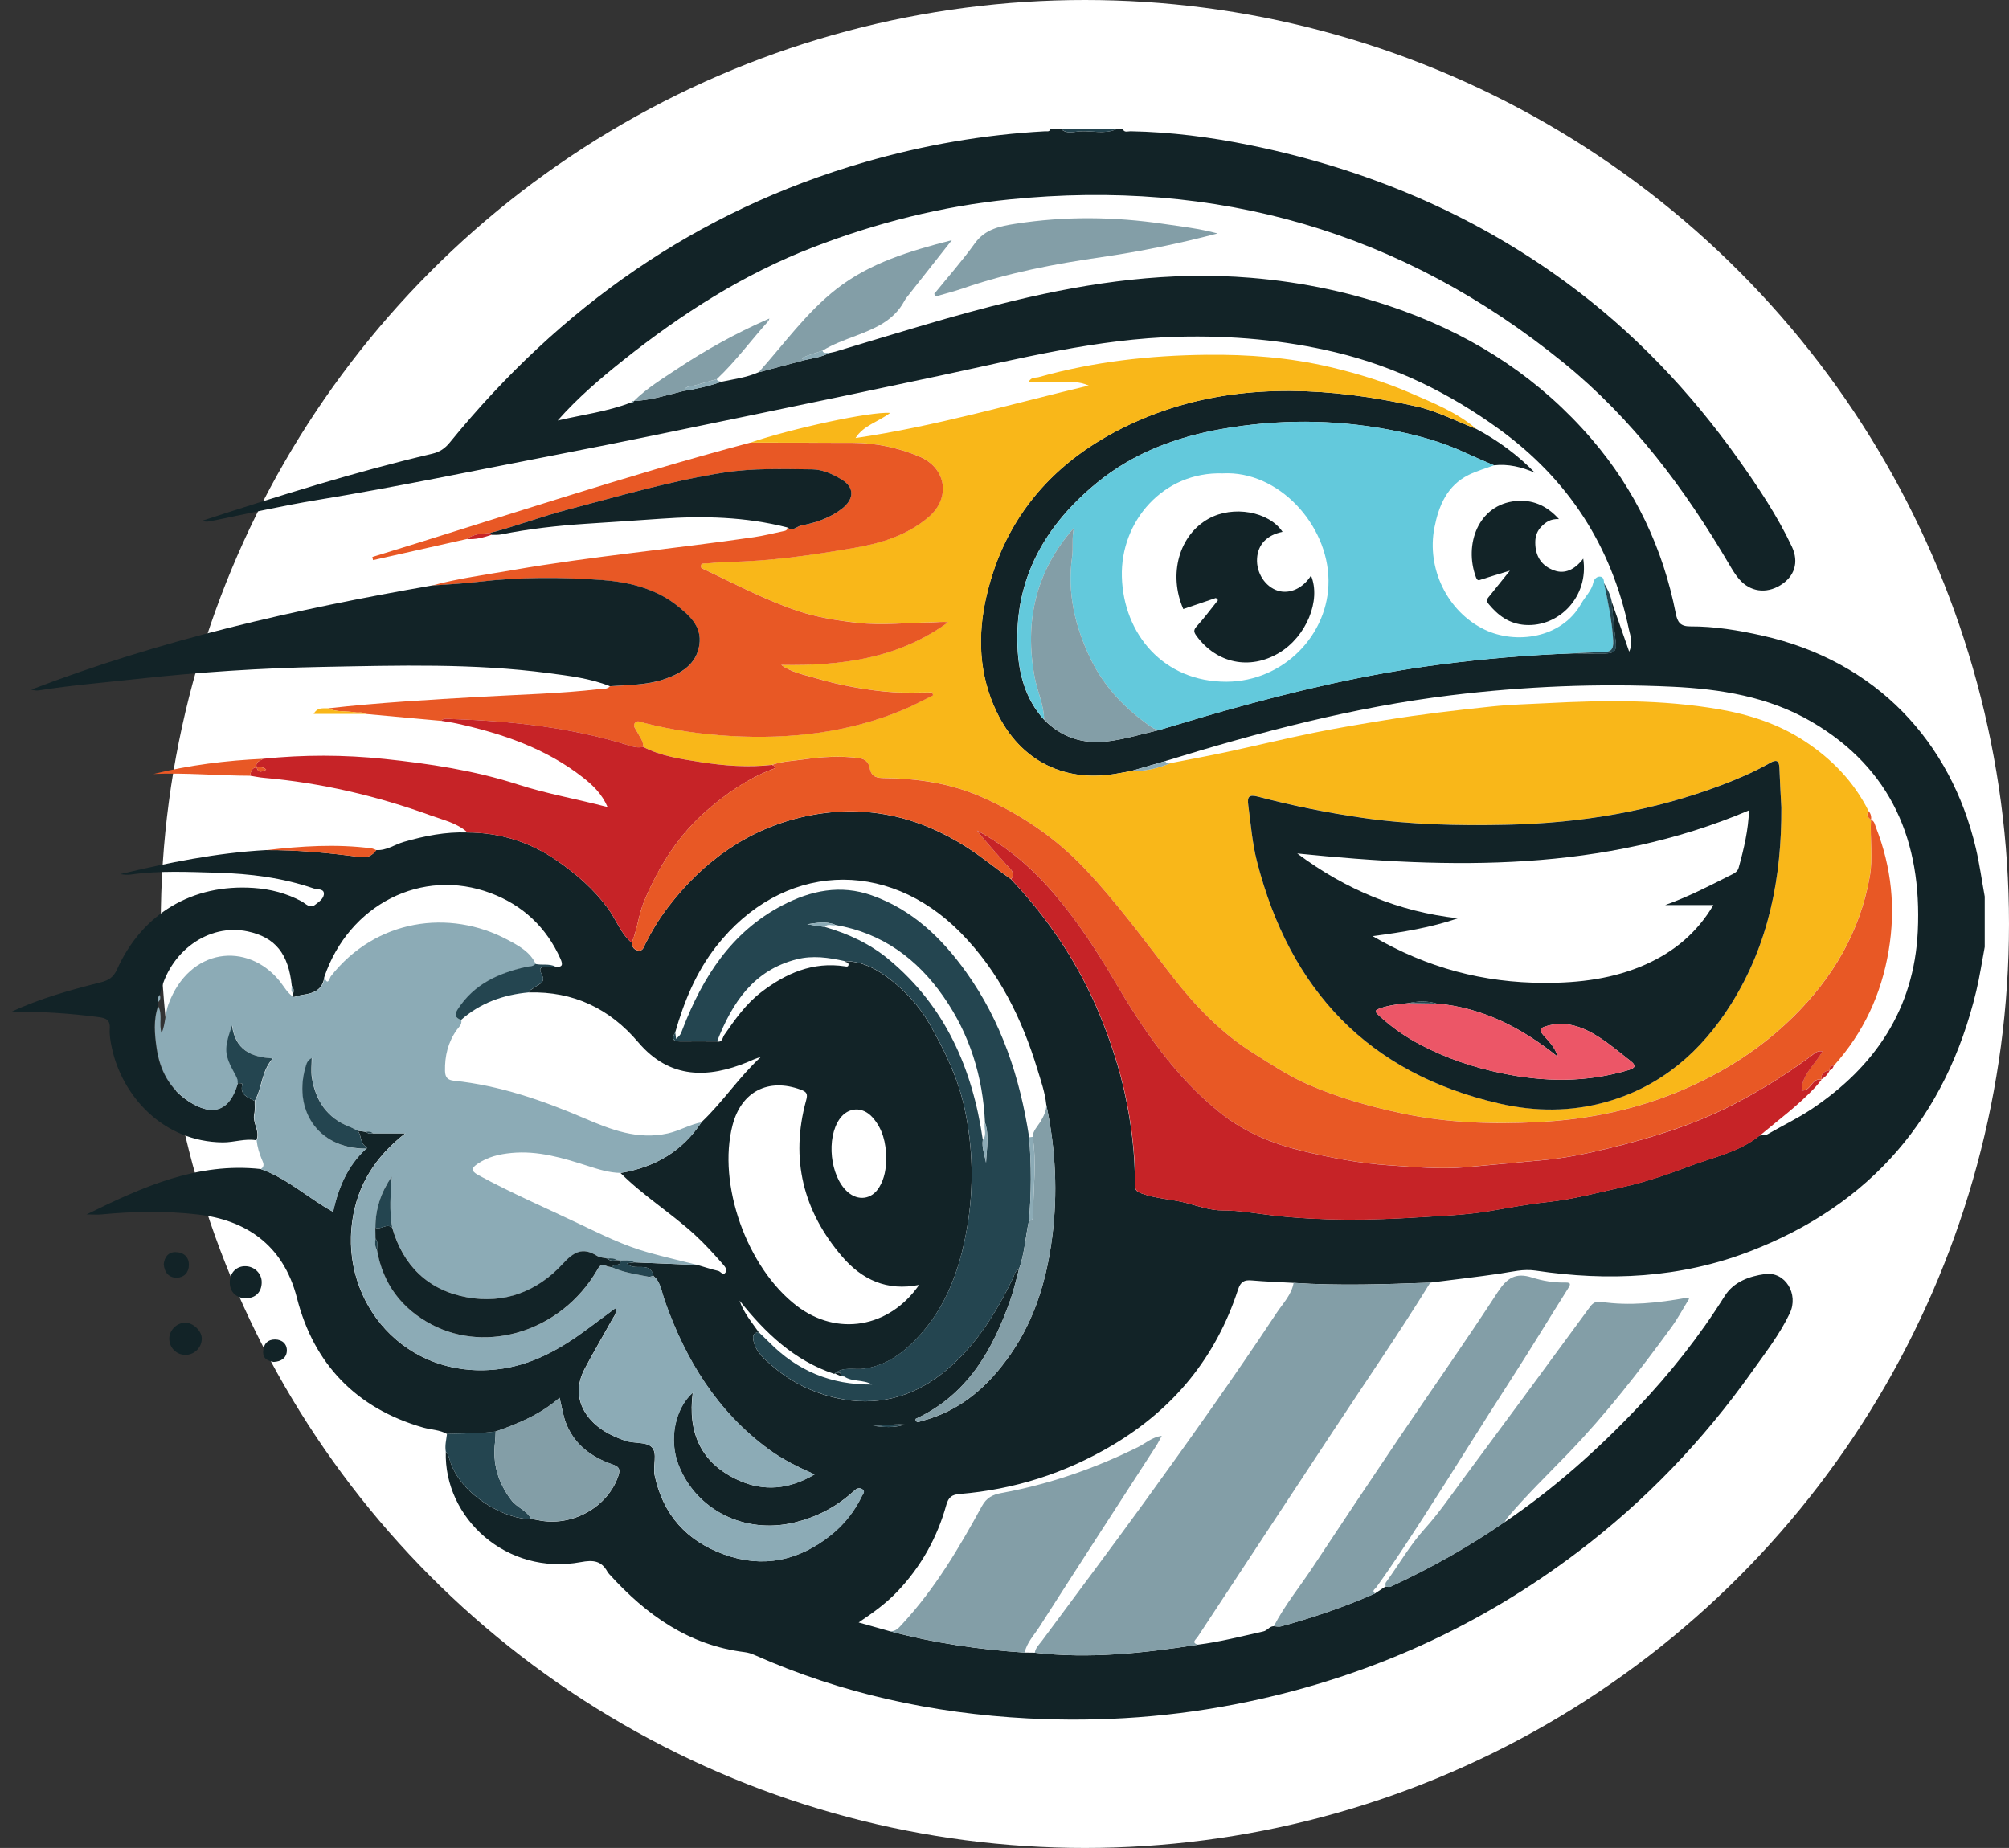 <svg viewBox="0 0 509.1 468.36" xmlns="http://www.w3.org/2000/svg" id="b">
  <rect x="0" y="0" width="509.1" height="468.36" fill="#333333" stroke="none"/>
  <defs>
    <style>
      .d {
        fill: #c62327;
      }

      .d, .e, .f, .g, .h, .i, .j, .k, .l, .m {
        stroke-width: 0px;
      }

      .e {
        fill: #8cabb6;
      }

      .f {
        fill: #122327;
      }

      .g {
        fill: #fff;
      }

      .h {
        fill: #ec5667;
      }

      .i {
        fill: #e85825;
      }

      .j {
        fill: #63c9dc;
      }

      .k {
        fill: #244550;
      }

      .l {
        fill: #f9b719;
      }

      .m {
        fill: #839ea7;
      }
    </style>
  </defs>
  <g id="c">
    <circle r="234.18" cy="234.18" cx="274.92" class="g"></circle>
    <g>
      <path d="m381.32,385.77c12.3-8.34,23.34-18.14,33.55-28.9,8.29-8.74,15.74-18.12,22.15-28.34,2.32-3.7,6.31-5.07,10.22-5.62,5.11-.71,8.65,5.02,6.3,9.96-2.55,5.35-6.21,10.03-9.62,14.84-12.34,17.4-26.97,32.65-43.95,45.53-25.01,18.97-52.93,31.59-83.71,38.05-18.48,3.88-37.13,5.22-55.89,4.23-23.91-1.26-47.07-6.27-69.06-16.02-.85-.38-1.7-.66-2.62-.77-14.18-1.75-24.93-9.46-34.23-19.7-.19-.21-.38-.41-.51-.65-1.54-2.82-3.6-3.06-6.76-2.47-18.85,3.51-34.73-11.23-34.22-28.01.64.71.84,1.61,1.11,2.48,2.74,8.61,14.07,14.84,20.55,14.62.54.08,1.09.14,1.62.26,8.58,1.87,17.73-3.18,20.44-11.18.58-1.73.21-2.34-1.53-2.94-5.24-1.81-9.51-4.94-11.66-10.26-.8-1.99-1.1-4.18-1.7-6.61-4.83,4.23-10.42,6.55-16.17,8.55-4.1.55-8.23.49-12.35.62-1.87-1.07-4.04-1.06-6.05-1.63-16.95-4.85-27.73-16.14-31.98-32.84-3.52-13.83-13.46-19.83-25.11-21.16-8.12-.92-16.23-.81-24.35-.02-1.07.1-2.15.01-3.85.01,14.29-7.05,28.16-13.25,44.11-11.51,6.76,2.36,11.96,7.33,18.33,10.84,1.33-6.07,3.66-11.7,8.41-16.01.08-.04.18-.06.23-.12.05-.06.06-.23.05-.24-1.93-.75-1.34-2.96-2.43-4.19.73.1,1.46.21,2.18.31.48.54,1.09.47,1.71.36h8.17c-7.47,5.83-12.13,12.95-13.45,22.28-2.92,20.59,13.28,40.06,36.59,37.54,8.99-.97,16.43-5.31,23.46-10.58,2.16-1.62,4.33-3.22,6.63-4.93.39,1.4-.39,2.08-.8,2.84-2.32,4.22-4.78,8.35-7.02,12.61-2.62,4.99-1.62,9.98,2.53,13.84,2.22,2.06,4.89,3.27,7.69,4.28,2.27.82,5.36.24,6.78,1.62,1.6,1.56.25,4.72.77,7.17,2.12,10.01,8.14,16.66,17.62,20.07,9.87,3.55,18.93,1.57,27.04-4.91,3.36-2.68,5.99-6.02,7.86-9.91.24-.51.91-1.16.12-1.71-.56-.39-1.24-.32-1.8.15-.36.3-.7.6-1.05.91-4.19,3.67-9.01,6.09-14.42,7.38-12.55,2.99-24.81-3.11-29.32-14.6-2.55-6.51-.82-14.42,3.61-18.32-1.33,10.17,2.11,17.92,11.61,22.2,6.41,2.89,12.8,2.33,19.26-1.49-4.35-1.92-8.16-3.82-11.6-6.34-13.09-9.6-21.14-22.74-26.42-37.82-.66-1.9-.92-3.97-2.24-5.6-.18-.17-.36-.35-.54-.52-.85-3.99-4.97-1.01-6.74-3.2.66-.09,1.28-.17,1.91-.26,5.33.22,10.66.45,15.98.67,1.75.51,3.48,1.09,5.26,1.5.62.14,1.21,1.35,1.86.35.43-.66-.1-1.37-.62-1.96-2.32-2.65-4.67-5.26-7.27-7.63-6.01-5.48-12.97-9.81-18.75-15.58,8.66-1.42,15.66-5.46,20.54-12.9,5.41-5.1,9.48-11.4,14.99-16.47-1.23.28-2.26.83-3.34,1.27-9.81,4.04-19.65,4.45-27.69-5.03-7.25-8.55-16.44-12.95-27.75-12.62.11-.62.72-.69,1.08-1.02,1.02-.93,3.36-1.35,2.3-3.35-1.1-2.1-.11-2.13,1.45-2.11.64,0,1.27-.05,1.91-.08,1.78.25,1.99-.44,1.31-1.95-3.58-8.02-9.57-13.62-17.67-16.66-17.46-6.56-35.95,2.88-42.2,21.28-.41,3.2-2.68,4.11-5.44,4.48-.8.11-1.57.38-2.36.58-.02-.3-.05-.6-.07-.9.17-.68.18-1.32-.35-1.87-.82-8.22-4.18-12.39-11.2-13.88-9.94-2.11-19.95,5.13-22.25,16.1-.5.52-.66,1.12-.41,1.8-.03.34-.07.68-.1,1.02-1.22,3.5-.88,7.12-.38,10.62.8,5.58,3.26,10.31,8.18,13.52,6.13,4,10.42,2.44,12.42-4.6.44.03,1.29-.07,1.19.32-.69,2.76,1.47,3.26,3.14,4.18-.03,1.1.12,2.25-.12,3.3-.52,2.31,1.56,4.37.54,6.68-2.88-.52-5.65.56-8.53.53-15.18-.15-25.47-11.84-28.07-23.87-.35-1.61-.66-3.31-.55-4.93.16-2.31-.99-2.71-2.91-2.96-7.29-.95-14.61-1.44-21.99-1.34,7.26-3.4,14.92-5.51,22.61-7.46,2.03-.51,3.22-1.25,4.15-3.31,6.36-14.12,19.11-21.68,34.63-20.61,4.22.29,8.32,1.34,12.12,3.39,1.01.54,2.1,1.93,3.41.89.97-.76,2.37-1.64,2.24-2.98-.11-1.14-1.69-.87-2.59-1.18-7.92-2.72-16.16-3.75-24.46-3.98-7.29-.2-14.61-.57-21.89.46-.87.12-1.78.02-2.68-.1,12.19-2.91,24.44-5.41,36.97-6.1,8.02-.06,15.99.71,23.94,1.77,1.71.23,3.01-.39,3.99-1.78,2.59.18,4.65-1.39,6.99-2.07,5.27-1.52,10.6-2.58,16.12-2.38,8.29.02,15.9,2.44,22.65,7.11,4.93,3.41,9.46,7.31,13.08,12.31,2.02,2.8,3.13,6.24,5.89,8.51.06,1.19.73,1.94,1.85,2.01,1,.07,1.25-.99,1.58-1.66,1.66-3.3,3.54-6.44,5.79-9.37,8.97-11.7,20.37-19.89,34.86-23.01,14.63-3.15,28.31-.2,40.92,7.9,3.86,2.48,7.37,5.42,11.12,8.06.93,1.01,1.88,2.01,2.79,3.04,8.85,10,15.77,21.16,20.62,33.64,2.2,5.68,4.07,11.46,5.37,17.39,1.68,7.68,2.66,15.47,2.61,23.36,0,1.13.27,1.64,1.52,2.12,3.8,1.44,7.86,1.48,11.75,2.54,2.9.79,5.83,1.84,9.03,1.83,4.28-.01,8.55.81,12.81,1.29,12.37,1.4,24.78,1.22,37.11.44,5.83-.37,11.76-.58,17.62-1.57,4.87-.82,9.77-1.76,14.67-2.28,6.57-.69,12.9-2.41,19.28-3.84,5.75-1.28,11.38-3.24,16.9-5.32,5.97-2.25,12.42-3.49,17.56-7.67.71-.16,1.44.02,2.15-.39,3.68-2.13,7.55-3.97,11.08-6.33,16.08-10.75,25.98-25.37,26.92-45.09,1.07-22.69-6.63-41.22-26.9-53.08-10.86-6.35-23.09-8.32-35.41-8.89-18.69-.87-37.36-.09-55.95,2.17-24.75,3.01-48.72,9.37-72.48,16.69l-8.84,2.56c-.91.16-1.82.31-2.73.49-13.7,2.67-25.13-2.97-31.14-15.53-4.5-9.41-4.89-19.33-2.58-29.29,4.7-20.33,17.29-34.46,35.81-43.3,19.36-9.24,39.84-10.29,60.77-7.16,4.19.63,8.37,1.44,12.44,2.35,5.19,1.17,10.07,3.72,15.09,5.67,5.51,2.94,10.5,6.6,14.89,11.12-3.35-1.45-6.76-2.29-10.39-1.88-2.42-1.03-4.86-2.07-7.21-3.16-6.25-2.91-12.8-4.64-19.47-5.89-14.02-2.61-28.07-2.64-42.18-.17-11.71,2.05-22.46,6.07-31.7,13.62-13.17,10.77-20.95,24.28-20.17,41.75.3,6.72,2,13.11,6.71,18.31,4.44,4.5,9.8,6.24,16.05,5.5,4.5-.53,8.8-1.88,13.19-2.89,5.49-1.62,10.95-3.3,16.46-4.85,17.88-5.03,35.91-9.28,54.36-11.7,11.28-1.48,22.6-2.44,33.96-2.86,2.67.02,5.34.08,8,.04,2.68-.04,3.15-.73,2.81-3.38-.42-3.31-.69-6.65-1.03-9.97,1.43,4.09,2.86,8.19,4.5,12.88,1.07-2.37.25-4.09-.07-5.64-4.39-21.14-15.37-38.04-32.87-50.75-12.59-9.14-26.29-15.85-41.44-19.48-13.09-3.13-26.38-4.28-39.84-3.95-20.51.51-40.25,5.56-60.13,9.8-15.63,3.33-31.28,6.62-46.93,9.85-16.93,3.5-33.84,7.05-50.81,10.32-20.14,3.89-40.22,8.1-60.48,11.43-8.89,1.46-17.69,3.48-26.52,5.27-.8.16-1.56.36-2.51-.04,19.35-6.26,38.6-12.36,58.28-16.97,1.89-.44,3.23-1.34,4.47-2.87,27.91-34.25,62.44-58.71,105.18-71.05,14.91-4.31,30.09-6.95,45.59-7.81.51-.03,1.14.2,1.42-.51h2.78c1.45,1.28,3.19.6,4.73.51,3.05-.17,6.18.79,9.16-.51h1.67c.46.92,1.31.48,1.97.5,10.18.19,20.26,1.49,30.2,3.52,29.12,5.93,56.06,17.13,80.11,34.74,17.08,12.5,31.5,27.67,43.73,44.91,5.01,7.06,9.83,14.25,13.53,22.09,1.89,4.01.65,7.62-2.9,9.8-3.63,2.23-7.68,1.68-10.45-1.54-.96-1.11-1.72-2.39-2.47-3.66-11.31-19.25-24.52-36.96-41.97-51.15-41.03-33.37-88-46.74-140.46-41.43-17.12,1.73-33.65,5.92-49.7,12.1-17.65,6.79-33.35,16.86-48.06,28.56-5.91,4.7-11.66,9.62-16.74,15.37,6.25-1.45,12.6-2.25,18.59-4.56.32.04.61.04.66-.38,0,0,0,0,0,0,4.38-.18,8.52-1.53,12.72-2.57,3.27-.47,6.47-1.27,9.6-2.32,3.14-.66,6.34-1.07,9.31-2.38,3.87-1.03,7.75-2.06,11.62-3.09,2.13-.48,4.31-.77,6.28-1.8.54-.12,1.08-.2,1.6-.35,15.02-4.5,29.97-9.24,45.23-12.91,19.74-4.75,39.6-7.5,59.99-5.81,13.4,1.11,26.36,3.86,38.95,8.48,18.53,6.8,34.55,17.36,47.46,32.39,11.03,12.84,18.07,27.64,21.33,44.23.42,2.15,1.14,3.27,3.65,3.26,6.2-.03,12.3.99,18.34,2.35,28.92,6.49,47.69,26.95,54.04,53.82.96,4.05,1.51,8.19,2.26,12.29v12.78c-.71,3.74-1.26,7.52-2.15,11.21-7.7,31.94-26.66,54.15-57.46,65.98-17.58,6.75-35.75,7.6-54.18,4.84-3.14-.47-5.95.3-8.92.74-5.94.88-11.9,1.55-17.86,2.31-11.54.42-23.08.83-34.62.06-3.51-.2-7.03-.31-10.53-.62-1.93-.17-2.84.29-3.51,2.34-5.59,17.16-16.31,30.21-31.83,39.43-11.98,7.11-24.88,11.22-38.74,12.36-1.9.16-2.78.77-3.34,2.76-2.31,8.32-6.43,15.68-12.42,21.97-2.78,2.92-6.02,5.29-9.8,7.83,3.01.85,5.47,1.54,7.92,2.23,11.18,2.98,22.57,4.63,34.09,5.4.85,0,1.71.02,2.56.03,13.9,1.61,27.65.11,41.37-2.03,5.63-.7,11.1-2.13,16.62-3.36,1.06-.24,1.53-1.28,2.58-1.32.63.02,1.31.2,1.89.04,8.12-2.23,16.08-4.93,23.8-8.33.88-.58,1.76-1.16,2.64-1.74.44,0,.95.17,1.32,0,10.08-4.65,19.74-10.06,28.87-16.37Zm-116.18-105.8c-.32-3.06-1.34-5.94-2.22-8.85-3.94-12.99-9.83-24.91-19.45-34.7-18.86-19.2-45.41-17.7-61.96,3.43-5.1,6.51-8.16,13.97-10.41,21.82-.97,1.6-.57,2.31,1.35,2.28,3.09-.05,6.17,0,9.26,0,1.37.32,1.37-.99,1.82-1.64,2.74-3.95,5.5-7.88,9.37-10.84,6.26-4.8,13.09-7.79,21.22-6.55.37.06.8.15.89-.3.17-.81-.7-.67-1.05-1.01,4.57-.03,8.44,2.13,11.77,4.74,3.89,3.05,7.29,6.75,9.82,11.18,3.86,6.76,7.23,13.76,8.87,21.36,2.16,9.98,2.38,20.11.66,30.2-1.97,11.51-5.94,22.1-14.85,30.19-3.15,2.86-6.68,4.93-11.15,5.61-2.54.39-5.42-.68-7.68,1.32-10.15-3.37-17.48-10.41-23.99-18.58,1.02,3.06,3.05,5.43,4.82,7.96-.98.24-1.56.53-1.35,1.88.49,3.14,2.89,5.06,4.9,6.79,4.7,4.05,10.23,6.76,16.39,8.12,9.67,2.13,18.57-.13,26.12-5.9,8.31-6.35,13.89-15.17,18.42-24.57.39-.82.44-1.82,1.5-2.17-.69,2.49-1.24,5.03-2.09,7.47-4.5,12.9-10.93,24.29-24.05,30.39-.06.03-.02.28-.03.42.42.73.95.27,1.45.15,9.94-2.54,17.05-8.9,22.7-17.09,6.07-8.79,9.02-18.73,10.4-29.21,1.5-11.38.92-22.67-1.45-33.88Zm-32.22,45.68c-8.18,1.65-14.51-1.35-19.5-7.16-9.9-11.53-13.21-24.75-9.15-39.56.44-1.61.28-2.15-1.34-2.75-8.22-3.04-15.06.45-17.29,8.97-3.9,14.95,3.62,36.14,16.26,45.81,10.19,7.8,23.4,5.66,31.02-5.31Zm-8.34-32.18c-.05-3.8-.88-7.37-3.48-10.28-2.51-2.82-6.18-2.61-8.3.36-3.48,4.88-2.45,14.58,1.97,18.52,2.69,2.4,6.14,1.93,8.02-1.14,1.4-2.28,1.78-4.83,1.79-7.46Zm4.64,67.58c-2.67-.22-5.32.34-8.01.32,2.68.35,5.36.58,8.01-.32Z" class="f"></path>
      <path d="m282.9,32.76c-2.98,1.3-6.11.34-9.16.51-1.55.09-3.29.77-4.73-.51h13.89Z" class="k"></path>
      <path d="m374.1,108.69c-5.02-1.95-9.9-4.5-15.09-5.67-4.08-.92-8.26-1.73-12.44-2.35-20.93-3.13-41.41-2.08-60.77,7.16-18.51,8.84-31.1,22.96-35.81,43.3-2.3,9.96-1.92,19.88,2.58,29.29,6.01,12.57,17.44,18.21,31.14,15.53.91-.18,1.82-.32,2.73-.49,3.53.02,6.92-.68,10.17-2.05,4.68-.92,9.37-1.77,14.03-2.77,7.51-1.61,14.97-3.44,22.49-4.96,5.92-1.2,11.9-2.19,17.86-3.16,8.99-1.47,18.05-2.52,27.11-3.47,4.59-.48,9.23-.59,13.85-.83,14.6-.77,29.17-.96,43.69,1.55,7.78,1.35,15.07,3.74,21.65,8.05,6.9,4.52,12.52,10.31,16.24,17.77-.76.98-.15,1.6.58,2.18v-.04c-.25,4.8.54,9.65-.3,14.4-2.48,14.02-9.39,25.71-19.45,35.61-8.02,7.89-17.29,13.84-27.64,18.32-11.83,5.13-24.19,7.66-36.94,8.31-11.55.59-23.1.22-34.48-2.2-8.25-1.75-16.37-4.03-24.11-7.45-4.82-2.13-9.17-5.05-13.63-7.84-8.16-5.12-14.77-12.02-20.49-19.41-7.2-9.3-14.12-18.81-22.21-27.35-7.49-7.9-16.37-13.9-26.4-18.26-7.78-3.38-15.91-4.57-24.27-4.67-1.94-.02-3.42-.23-3.82-2.58-.22-1.28-1.09-2.27-2.63-2.48-4.71-.63-9.45-.35-14.06.32-2.66.39-5.47.45-8.07,1.39-6.08.68-12.15.23-18.12-.71-4.93-.78-9.97-1.47-14.52-3.84.1-1.51-.91-2.56-1.52-3.79-.35-.71-1.17-1.49-.6-2.27.59-.81,1.5-.25,2.3-.04,7.26,1.86,14.68,2.93,22.12,3.34,14.88.82,29.5-.8,43.42-6.57,2.65-1.1,5.17-2.49,7.75-3.74-.07-.25-.14-.5-.21-.74-3.3,0-6.61.16-9.89-.05-3.3-.21-6.61-.67-9.87-1.26-3.26-.59-6.51-1.33-9.67-2.28-3.01-.91-6.21-1.45-8.86-3.39,15.21.29,29.72-1.61,42.34-10.83-1.43-.16-2.79.05-4.15.06-6.27.08-12.5.83-18.81.12-5.16-.58-10.25-1.37-15.14-3.01-8.2-2.74-15.84-6.8-23.63-10.49-.49-.23-1.14-.38-.93-1.1.16-.54.76-.44,1.19-.46,1.84-.08,3.7-.38,5.5-.4,10.84-.12,21.5-1.71,32.14-3.54,6.83-1.18,13.34-3.15,18.81-7.78,5.71-4.84,4.61-12.51-2.39-15.41-5.32-2.2-10.88-3.41-16.65-3.44-8.7-.04-17.4-.03-26.1-.04,10.64-3.59,30.29-7.88,35.48-7.54-3.15,2.35-6.76,3.16-8.8,6.38,20.02-2.93,39.43-8.61,59.09-13.3-2.5-1.13-5.02-.93-7.51-.97-2.48-.04-4.96,0-7.69,0,.69-1.27,1.73-.94,2.53-1.17,13.91-3.92,28.13-5.51,42.55-5.66,10.57-.11,21,.68,31.33,3.12,7.02,1.66,13.91,3.77,20.46,6.63,5.71,2.49,11.65,4.84,16.51,9.01Zm77.31,95.92c-.17-3.33-.38-6.65-.49-9.98-.06-1.94-.8-2.17-2.38-1.28-3.86,2.19-7.93,3.97-12.07,5.54-17.55,6.67-35.79,9.72-54.51,10.12-12.32.27-24.62,0-36.84-1.77-8.88-1.29-17.66-3.08-26.34-5.35-2.36-.62-2.73.09-2.45,2.2.63,4.76,1,9.58,2.2,14.24,8.36,32.58,28.22,53.74,61.46,61.35,9.04,2.07,18.16,2.11,27.19-.46,13.89-3.95,23.97-12.79,31.49-24.75,9.57-15.23,12.84-32.13,12.74-49.88Z" class="l"></path>
      <path d="m177.79,284.38c-4.87,7.44-11.88,11.48-20.54,12.9-2.91-.05-5.66-.93-8.37-1.8-6.27-2.01-12.54-3.9-19.26-3.26-3.08.29-6.03.98-8.61,2.76-1.45.99-1.83,1.73.19,2.84,8.29,4.52,16.95,8.25,25.46,12.31,5.72,2.73,11.42,5.57,17.56,7.29,4.16,1.17,8.37,2.13,12.56,3.19-5.33-.22-10.66-.45-15.98-.67-1.11-.6-2.31-.54-3.51-.44l-.94-.1c-.72-.55-1.55-.48-2.38-.4-.89-.22-1.92-.23-2.66-.7-3.65-2.29-5.91-.95-8.68,2.04-6.46,7.01-14.79,10.21-24.28,8.47-9.84-1.8-16.15-7.98-18.94-17.65-.8-4.3-.4-8.63-.13-12.98-2.71,3.97-4.18,8.25-4.14,12.99.01.91.02,1.83.04,2.74-.14,1-.24,1.99.38,2.89,1.51,8.59,6.24,14.91,13.87,18.92,14.05,7.38,32.74,1.72,41.82-13.65.49-.84.81-1.68,2.01-1.39.25.1.5.2.75.3.35.07.7.14,1.06.22,3.04,1.34,6.3,1.84,9.53,2.44.48.41,1.05.3,1.6.29,1.33,1.63,1.58,3.7,2.24,5.6,5.27,15.07,13.32,28.22,26.42,37.82,3.44,2.52,7.25,4.42,11.6,6.34-6.47,3.82-12.85,4.38-19.26,1.49-9.49-4.28-12.93-12.03-11.61-22.2-4.43,3.9-6.16,11.81-3.61,18.32,4.51,11.49,16.77,17.59,29.32,14.6,5.42-1.29,10.23-3.72,14.42-7.38.35-.3.7-.61,1.05-.91.56-.47,1.24-.54,1.8-.15.79.54.12,1.2-.12,1.71-1.86,3.9-4.5,7.23-7.86,9.91-8.11,6.48-17.18,8.46-27.04,4.91-9.48-3.41-15.51-10.06-17.62-20.07-.52-2.44.83-5.61-.77-7.17-1.42-1.39-4.52-.81-6.78-1.62-2.81-1.01-5.48-2.23-7.69-4.28-4.15-3.86-5.15-8.85-2.53-13.84,2.23-4.26,4.7-8.39,7.02-12.61.41-.75,1.19-1.44.8-2.84-2.3,1.71-4.47,3.31-6.63,4.93-7.03,5.27-14.47,9.61-23.46,10.58-23.32,2.52-39.51-16.95-36.59-37.54,1.32-9.32,5.98-16.45,13.45-22.28-2.93,0-5.55,0-8.17,0-.51-.43-1.09-.5-1.71-.36-.73-.1-1.46-.21-2.18-.31-.65-.32-1.29-.68-1.96-.94-5.74-2.2-8.69-6.6-9.63-12.46-.26-1.63-.04-3.34-.04-5.01-.85.49-1.16,1.02-1.35,1.6-3.65,11.2,2.71,21.43,15.13,21.37-4.75,4.31-7.08,9.93-8.41,16.01-6.38-3.51-11.58-8.48-18.33-10.84,1.17-.8.54-1.72.18-2.62-.61-1.5-1.07-3.03-1.24-4.65,1.02-2.31-1.06-4.37-.54-6.68.24-1.06.09-2.2.12-3.3,1.88-3.31,1.62-7.4,4.56-10.77-5.62-.34-9.46-2.22-10.31-8.35-2.09,6.05-1.98,7.32.71,12.29.4.73.83,1.44.72,2.33-2,7.04-6.3,8.6-12.42,4.6-4.92-3.21-7.37-7.95-8.18-13.52-.5-3.51-.85-7.12.38-10.62,1.2,2.1.1,4.48.87,6.85,1.04-2.46.86-5,1.73-7.34,5.32-14.38,20.01-15.92,28.18-5.88,1.13,1.39,1.97,3.1,3.59,4.08.79-.2,1.56-.48,2.36-.58,2.76-.37,5.03-1.28,5.44-4.48.77,2.46,1.34.08,1.55-.19,11.39-14.55,30.05-17.18,44.8-9.3,2.8,1.5,5.73,3.03,7.18,6.18-.63.69-1.52.56-2.31.74-7.03,1.57-13.26,4.36-17.37,10.73-1.01,1.57-.54,2.14.79,2.75.23,1.08-.61,1.71-1.12,2.42-2.24,3.13-3.08,6.62-3,10.44.04,1.66.7,2.31,2.25,2.47,11.6,1.2,22.46,4.97,33.1,9.53,6.74,2.89,13.49,5.52,21.12,3.82,3-.67,5.63-2.31,8.64-2.84Z" class="e"></path>
      <path d="m398.61,165.6c-11.37.42-22.68,1.38-33.96,2.86-18.45,2.42-36.48,6.67-54.36,11.7-5.51,1.55-10.97,3.23-16.46,4.85-.74-.08-1.39-.28-2.04-.73-6.57-4.52-11.97-10.12-15.45-17.35-3.9-8.12-5.95-16.61-4.67-25.71.34-2.45-.12-4.97.48-7.44-9.71,11.01-12.57,23.68-9.96,37.85.67,3.63,2.35,7.01,2.4,10.76-4.71-5.19-6.41-11.59-6.71-18.31-.78-17.47,6.99-30.98,20.17-41.75,9.24-7.55,19.99-11.58,31.7-13.62,14.11-2.47,28.16-2.44,42.18.17,6.67,1.24,13.22,2.98,19.47,5.89,2.35,1.09,4.79,2.13,7.21,3.16-2.14.8-4.37,1.42-6.42,2.43-5.49,2.71-7.6,7.82-8.69,13.36-2.03,10.32,3.25,21.28,12.67,25.84,7.91,3.83,19.59,2.25,24.52-6.56,1.02-1.83,2.67-3.29,3.11-5.49.13-.64.79-1.38,1.59-1.37.95.02,1.05.87,1.1,1.63,1.04,4.84,2.05,9.66,2.33,14.64.13,2.3-.72,2.9-2.77,2.89-2.47,0-4.95.18-7.42.29Zm-88.77-45.62c-15.02-.47-25.94,12.1-25.55,26.2.4,14.5,10.55,26.69,26.58,26.6,14.39-.08,25.92-11.95,25.79-25.68-.13-14.22-12.77-27.88-26.81-27.12Z" class="j"></path>
      <path d="m190.14,112.2c8.7.01,17.4,0,26.1.04,5.77.03,11.33,1.23,16.65,3.44,7,2.9,8.11,10.57,2.39,15.41-5.47,4.63-11.98,6.61-18.81,7.78-10.63,1.83-21.3,3.42-32.14,3.54-1.8.02-3.66.32-5.5.4-.44.02-1.03-.08-1.19.46-.21.73.43.87.93,1.1,7.79,3.69,15.43,7.75,23.63,10.49,4.89,1.63,9.98,2.43,15.14,3.01,6.31.7,12.54-.05,18.81-.12,1.36-.02,2.72-.22,4.15-.06-12.62,9.22-27.13,11.12-42.34,10.83,2.65,1.95,5.85,2.49,8.86,3.39,3.17.95,6.42,1.69,9.67,2.28,3.26.59,6.56,1.05,9.87,1.26,3.28.21,6.59.05,9.89.05.07.25.14.5.21.74-2.58,1.25-5.1,2.65-7.75,3.74-13.92,5.77-28.54,7.39-43.42,6.57-7.44-.41-14.86-1.47-22.12-3.34-.8-.2-1.71-.76-2.3.04-.57.79.25,1.56.6,2.27.6,1.23,1.62,2.28,1.52,3.79-1.21.28-2.35.03-3.53-.34-14.68-4.63-29.82-6.21-45.12-6.74-.89-.03-1.87-.28-2.64.46-6.35-.58-12.71-1.16-19.06-1.74-.8-.61-1.75-.25-2.62-.4-2.28-.41-4.69.02-6.88-1.02,12.87-1.46,25.79-2.19,38.72-2.93,10.04-.57,20.12-.8,30.12-1.96.88-.1,1.88.11,2.58-.7,4.58-.36,9.22-.25,13.67-1.75,4.42-1.49,8.23-3.78,8.98-8.7.75-4.87-2.74-7.72-6.15-10.38-.07-.06-.15-.11-.22-.17-5.48-4-11.99-5.46-18.42-5.93-10.4-.77-20.87-.76-31.3.48-3.89.46-7.82.63-11.73.93,6.75-1.84,13.69-2.74,20.56-3.94,20.28-3.52,40.8-5.36,61.16-8.34,2.46-.36,4.88-.99,7.32-1.49.55-.11,1.12-.18,1.1-.95,1.32,1.12,2.39-.29,3.51-.5,3.7-.69,7.28-1.89,10.34-4.28,3.08-2.41,3.2-5.38-.08-7.36-2.26-1.37-4.78-2.57-7.51-2.59-7.47-.07-14.9-.35-22.4.82-13.51,2.12-26.56,5.98-39.72,9.43-6.54,1.72-12.9,4.15-19.47,5.86-2.05.2-4.16.2-5.92,1.54-7.91,1.78-15.83,3.56-23.74,5.34-.06-.26-.13-.52-.19-.79,31.89-9.77,63.52-20.4,95.77-28.98Z" class="i"></path>
      <path d="m303.6,416.84c-13.72,2.14-27.47,3.64-41.37,2.03.19-1.26,1.13-2.09,1.83-3.04,8.55-11.58,17.21-23.08,25.66-34.74,11.54-15.92,22.93-31.95,33.79-48.34,1.6-2.42,3.77-4.56,4.3-7.61,11.54.77,23.08.36,34.63-.06-7.85,12.74-16.34,25.06-24.56,37.55-11.48,17.43-22.97,34.85-34.43,52.3-.38.57-1.69,1.43.15,1.91Z" class="m"></path>
      <path d="m109.4,148.4c3.91-.3,7.84-.46,11.73-.93,10.42-1.24,20.9-1.24,31.3-.48,6.43.47,12.94,1.93,18.42,5.93.07.05.15.11.22.17,3.41,2.67,6.9,5.51,6.15,10.38-.76,4.92-4.57,7.21-8.98,8.7-4.45,1.5-9.08,1.4-13.67,1.75-5-2.01-10.31-2.62-15.58-3.32-18.96-2.51-38.04-1.94-57.08-1.58-15.8.29-31.57,1.34-47.3,3.07-8.25.91-16.52,1.58-24.72,2.88-.63.1-1.28.01-1.96-.19,32.83-12.62,66.93-20.37,101.48-26.38Z" class="f"></path>
      <path d="m111.7,182.68c.78-.74,1.75-.49,2.64-.46,15.3.53,30.44,2.11,45.12,6.74,1.17.37,2.31.62,3.53.34,4.55,2.37,9.59,3.06,14.52,3.84,5.97.94,12.04,1.4,18.12.72,1.77.7.24,1.03-.2,1.21-6.09,2.37-11.3,6.02-16.23,10.28-7.27,6.3-12.15,14.12-15.88,22.84-1.48,3.48-1.78,7.27-3.22,10.74-2.76-2.26-3.87-5.71-5.89-8.51-3.62-5.01-8.15-8.9-13.08-12.31-6.75-4.67-14.36-7.09-22.65-7.11-2.63-2.41-6.07-3.14-9.26-4.3-13.7-4.97-27.78-8.28-42.33-9.56-1.19-.1-2.36-.36-3.54-.54.22-.98.38-2.01,1.67-2.15.5,1.79,1.51.95,2.43.62-.68-.81-1.58-.55-2.41-.63-.39-1.44.89-1.59,1.66-2.13,10.23-1.05,20.51-1.03,30.7.04,11.41,1.2,22.81,2.91,33.78,6.46,7.34,2.38,14.93,3.68,22.79,5.75-1.46-3.41-3.8-5.59-6.26-7.52-9.41-7.38-20.42-11.11-31.92-13.66-1.35-.3-2.72-.47-4.08-.71Z" class="d"></path>
      <path d="m348.49,403.87c-7.72,3.4-15.68,6.1-23.8,8.33-.58.16-1.26-.02-1.89-.04,2.77-5.34,6.59-10,9.89-15,7.14-10.79,14.3-21.55,21.54-32.27,8.43-12.49,17.12-24.82,25.33-37.45,2.33-3.57,4.56-4.97,8.67-3.66,2.7.86,5.55,1.34,8.44,1.27,1.65-.04,1.25.64.6,1.66-4.81,7.61-9.45,15.32-14.34,22.87-7.54,11.65-14.79,23.48-22.33,35.13-3.86,5.96-7.71,11.9-11.87,17.64-.32.44-1.21.84-.25,1.52Z" class="m"></path>
      <path d="m381.32,385.77c-9.14,6.31-18.79,11.72-28.87,16.37-.36.17-.87,0-1.32,0,.01-.35-.12-.81.05-1.05,3.3-4.51,6.03-9.39,9.83-13.59,3.5-3.87,6.48-8.21,9.59-12.42,10.81-14.6,21.6-29.22,32.33-43.88.78-1.07,1.59-1.42,2.76-1.25,7.3,1.08,14.51.25,21.69-1.02.08-.01.17.06.67.23-1.53,2.47-2.87,4.99-4.53,7.27-8.13,11.14-16.56,22-26.17,31.97-5.16,5.35-10.52,10.53-15.33,16.22-.29.34-.48.76-.71,1.15Z" class="m"></path>
      <path d="m124.21,135.07c6.57-1.71,12.93-4.14,19.47-5.86,13.16-3.45,26.21-7.32,39.72-9.43,7.49-1.17,14.92-.89,22.4-.82,2.74.03,5.25,1.23,7.51,2.59,3.28,1.98,3.17,4.95.08,7.36-3.06,2.39-6.64,3.59-10.34,4.28-1.12.21-2.19,1.62-3.51.5-10.57-2.7-21.31-2.99-32.12-2.21-6.35.46-12.71.85-19.07,1.28-7.17.48-14.29,1.28-21.34,2.69-.8.16-1.65.08-2.48.11-.1-.16-.21-.33-.31-.49Z" class="f"></path>
      <path d="m401.2,141.56c1.5,9.63-6.13,17.42-14.71,16.83-4.01-.27-6.82-2.35-9.26-5.3-.82-1-.23-1.46.27-2.09,1.54-1.92,3.09-3.84,5.12-6.37-2.88.88-5.02,1.51-7.13,2.2-.65.21-1.08.5-1.45-.48-3.13-8.33.57-18.45,10.06-19.36,4.11-.39,7.71.98,10.96,4.58-2.17-.12-3.38.8-4.44,1.88-1.07,1.08-1.57,2.42-1.57,4-.01,3.56,1.61,6.02,4.89,7.16,2.52.88,5.04-.11,7.28-3.04Z" class="f"></path>
      <path d="m113.26,363.42c4.12-.13,8.25-.08,12.35-.62-.05.92-.05,1.84-.16,2.75-.66,5.44.77,10.17,4.08,14.6,1.48,1.98,3.98,2.63,5.09,4.83-6.48.22-17.81-6.01-20.55-14.62-.28-.87-.47-1.78-1.11-2.48-.25-1.51.13-2.97.31-4.45Z" class="k"></path>
      <path d="m65.02,194.46c-1.29.15-1.46,1.17-1.67,2.15-8.15-.02-16.28-.81-24.45-.45,9.16-2.27,18.43-3.42,27.8-3.85-.77.54-2.05.69-1.66,2.13l-.02.02Z" class="i"></path>
      <path d="m62.19,329.03c-2.47-.05-4.05-1.74-3.96-4.23.08-2.33,1.81-3.98,4.07-3.88,2.24.09,4.02,1.88,4.02,4.04,0,2.54-1.61,4.13-4.13,4.07Z" class="f"></path>
      <path d="m46.97,343.39c-2.34-.01-4.16-1.93-4.07-4.29.08-2.03,1.92-3.82,3.99-3.86,2-.04,4.2,2.01,4.24,3.95.05,2.3-1.84,4.21-4.16,4.2Z" class="f"></path>
      <path d="m95.37,215.46c-.98,1.38-2.28,2-3.99,1.78-7.95-1.06-15.92-1.83-23.94-1.77,8.88-1.03,17.76-1.61,26.67-.46.43.06.84.3,1.26.46Z" class="i"></path>
      <path d="m41.49,320.4c.17-1.7,1.11-3.09,3.02-3.05,1.89.03,3.36,1.08,3.36,3.23,0,1.94-1.23,3.2-3.04,3.25-1.94.05-3.16-1.22-3.34-3.43Z" class="f"></path>
      <path d="m69.32,345.18c-1.46-.26-2.78-.81-2.63-2.76.13-1.83,1.13-2.93,2.99-2.93,1.85,0,3.09,1.18,3.01,2.91-.08,1.72-1.41,2.72-3.37,2.78Z" class="f"></path>
      <path d="m398.61,165.6c2.47-.11,4.95-.29,7.42-.29,2.05,0,2.91-.6,2.77-2.89-.28-4.97-1.3-9.8-2.33-14.64.83,1.42,1.61,2.87,1.92,4.51.34,3.33.61,6.66,1.03,9.98.34,2.65-.12,3.34-2.81,3.38-2.67.04-5.34-.02-8-.04Z" class="k"></path>
      <path d="m83.14,179.52c2.19,1.04,4.6.61,6.88,1.02.87.16,1.82-.21,2.62.4-4.39,0-8.77,0-13.16,0,1-1.75,2.38-1.37,3.66-1.42Z" class="l"></path>
      <path d="m124.21,135.07c.1.16.21.33.31.49-2.02.68-4.06,1.24-6.23,1.05,1.76-1.34,3.86-1.34,5.92-1.54Z" class="d"></path>
      <path d="m160.1,238.93c1.44-3.47,1.74-7.26,3.22-10.74,3.72-8.72,8.61-16.54,15.88-22.84,4.92-4.27,10.14-7.91,16.23-10.28.44-.17,1.97-.51.2-1.21,2.6-.94,5.41-1,8.07-1.39,4.6-.67,9.35-.95,14.06-.32,1.55.21,2.41,1.2,2.63,2.48.4,2.35,1.89,2.56,3.82,2.58,8.36.11,16.49,1.29,24.27,4.67,10.03,4.36,18.91,10.36,26.4,18.26,8.09,8.54,15.01,18.05,22.21,27.35,5.72,7.39,12.33,14.29,20.49,19.41,4.45,2.79,8.81,5.71,13.63,7.84,7.74,3.42,15.86,5.7,24.11,7.45,11.37,2.41,22.93,2.79,34.48,2.2,12.75-.65,25.11-3.19,36.94-8.31,10.35-4.48,19.62-10.43,27.64-18.32,10.06-9.9,16.97-21.59,19.45-35.61.84-4.75.05-9.6.29-14.4.91.35.98,1.23,1.27,1.97,3.96,10.1,5.03,20.45,3.22,31.2-1.86,11.11-6.4,20.82-13.9,29.18-.81-.02-1.16.38-1.07,1.17l.03-.02c-1.33.21-2.23.82-2.16,2.32l.05.07c-2.47-.6-2.62,3-5.05,2.71.13-4.1,3.47-6.56,5.3-9.92-1.33-.19-1.97.51-2.69,1.04-6.2,4.67-12.78,8.75-19.65,12.31-9.97,5.18-20.65,8.5-31.51,11.16-5.52,1.35-11.1,2.54-16.82,3.06-6.51.6-13.01,1.21-19.52,1.8-6.62.6-13.12-.04-19.61-.47-7.4-.49-14.76-1.89-22.02-3.65-7.64-1.84-14.76-4.82-20.88-9.74-11.38-9.15-19.45-21-26.76-33.46-3.03-5.16-6.24-10.24-9.78-15.06-4.36-5.95-9.13-11.58-14.94-16.26-3.16-2.55-6.47-4.77-10.05-6.67,2.36,3.03,4.93,5.78,7.41,8.61.89,1.02,2.45,1.96,1.22,3.73-3.74-2.63-7.25-5.57-11.12-8.06-12.61-8.1-26.29-11.06-40.92-7.9-14.49,3.12-25.89,11.31-34.86,23.01-2.25,2.94-4.14,6.07-5.79,9.37-.34.67-.58,1.73-1.58,1.66-1.12-.08-1.8-.83-1.85-2.01Z" class="i"></path>
      <path d="m256.23,222.86c1.23-1.77-.32-2.71-1.22-3.73-2.48-2.84-5.06-5.59-7.41-8.61,3.57,1.9,6.89,4.12,10.05,6.67,5.8,4.69,10.58,10.31,14.94,16.26,3.53,4.82,6.75,9.9,9.78,15.06,7.31,12.46,15.38,24.31,26.76,33.46,6.12,4.92,13.24,7.89,20.88,9.74,7.26,1.75,14.62,3.16,22.02,3.65,6.49.43,12.99,1.07,19.61.47,6.5-.59,13.01-1.2,19.52-1.8,5.72-.53,11.31-1.71,16.82-3.06,10.86-2.65,21.54-5.98,31.51-11.16,6.87-3.57,13.45-7.65,19.65-12.31.72-.54,1.36-1.24,2.69-1.04-1.83,3.36-5.18,5.82-5.3,9.92,2.43.29,2.58-3.31,5.05-2.71-.53.63-1.02,1.29-1.58,1.89-4.28,4.58-9.32,8.29-14.1,12.29-5.14,4.18-11.59,5.42-17.56,7.67-5.52,2.08-11.16,4.04-16.9,5.32-6.38,1.42-12.71,3.14-19.28,3.84-4.91.52-9.81,1.45-14.67,2.28-5.86.99-11.79,1.2-17.62,1.57-12.33.78-24.74.97-37.11-.44-4.26-.48-8.53-1.31-12.81-1.29-3.2,0-6.13-1.05-9.03-1.83-3.88-1.05-7.95-1.1-11.75-2.54-1.26-.48-1.53-.99-1.52-2.12.05-7.89-.93-15.68-2.61-23.36-1.3-5.93-3.16-11.71-5.37-17.39-4.84-12.48-11.77-23.64-20.62-33.64-.91-1.03-1.86-2.03-2.79-3.04Z" class="d"></path>
      <path d="m258.22,321.72c-1.05.35-1.1,1.35-1.5,2.17-4.52,9.4-10.11,18.22-18.42,24.57-7.55,5.77-16.45,8.03-26.12,5.9-6.17-1.36-11.7-4.08-16.39-8.12-2.02-1.74-4.41-3.65-4.9-6.79-.21-1.34.37-1.64,1.35-1.88,0,0,.02.04.02.04-.09.11-.18.23-.27.34.12-.08.23-.16.35-.24.86.82,1.73,1.62,2.57,2.47,7.09,7.2,15.65,10.85,26.1,10.72-2.37-1.33-5.01-.62-7.05-2.01-.18-.3-.41-.37-.7-.15l-.16.02c0-1.38-.83-.84-1.51-.66l-.18.08c2.26-2,5.14-.93,7.68-1.32,4.46-.68,8-2.76,11.15-5.61,8.91-8.08,12.88-18.68,14.85-30.19,1.73-10.1,1.5-20.23-.66-30.2-1.64-7.6-5.01-14.59-8.87-21.36-2.53-4.43-5.94-8.12-9.82-11.18-3.32-2.61-7.2-4.78-11.77-4.74-3.98-.9-8-1.47-12.02-.46-11,2.76-16.4,11.03-20.23,20.8-3.09,0-6.17-.06-9.26,0-1.92.03-2.32-.68-1.35-2.28.07.54.14,1.07.22,1.66,1.17-1.08,1.12-1.1,1.64-2.46,5.09-13.16,12.35-24.63,25.32-31.4,7.16-3.74,14.7-5.32,22.63-2.51,10.24,3.63,17.66,10.73,23.86,19.38,9.02,12.58,13.68,26.79,16.01,41.91.59,7.07.59,14.14-.05,21.21-.91,4.07-1.08,8.3-2.53,12.27Zm-8.62-37.29c-.54-11.6-3.86-22.3-10.53-31.86-6.71-9.61-15.54-16.09-27.3-18.13-2.34-1.05-4.76-.54-7.21-.19,1.5.23,3,.47,4.5.7,5.9,1.7,11.38,4.24,16.14,8.19,14.35,11.91,21.24,27.71,23.85,45.73-.3,2.04.51,3.89.82,5.83.13-3.45.87-6.9-.28-10.27Z" class="k"></path>
      <path d="m259.66,418.85c-11.53-.77-22.92-2.42-34.09-5.4,1.5.07,2.28-.99,3.16-1.94,8.23-8.88,14.32-19.22,20.08-29.76,1.17-2.15,2.72-2.94,4.91-3.34,12.15-2.22,23.7-6.21,34.76-11.7,1.82-.9,3.38-2.44,5.91-2.79-.58,1.06-.93,1.8-1.37,2.48-9.87,15.28-19.78,30.53-29.58,45.85-1.36,2.13-3.22,4.01-3.79,6.6Z" class="m"></path>
      <path d="m264.59,182.39c-.04-3.75-1.73-7.13-2.4-10.76-2.61-14.17.24-26.84,9.96-37.85-.6,2.47-.13,4.99-.48,7.44-1.28,9.1.77,17.6,4.67,25.71,3.48,7.23,8.88,12.82,15.45,17.35.65.45,1.3.65,2.04.73-4.39,1.01-8.69,2.35-13.19,2.89-6.26.74-11.62-1-16.05-5.5Z" class="m"></path>
      <path d="m134.62,384.97c-1.12-2.19-3.62-2.85-5.09-4.83-3.31-4.43-4.74-9.16-4.08-14.6.11-.91.11-1.83.16-2.75,5.75-2,11.34-4.32,16.17-8.55.61,2.43.9,4.62,1.7,6.61,2.15,5.32,6.42,8.46,11.66,10.26,1.74.6,2.12,1.21,1.53,2.94-2.7,7.99-11.85,13.05-20.44,11.18-.53-.12-1.08-.17-1.62-.26Z" class="m"></path>
      <path d="m192.24,94.37c6.46-7.18,12.09-15.17,19.79-21.17,8.38-6.53,18.31-9.54,29.17-12.33-3.89,4.94-7.33,9.3-10.76,13.66-.45.58-.94,1.14-1.28,1.78-2.64,4.92-7.35,6.91-12.2,8.76-2.92,1.11-5.87,2.15-8.55,3.81-1.65.56-3.34,1.02-4.92,1.73-.63.28.28.42.36.68-3.87,1.03-7.75,2.06-11.62,3.09Z" class="m"></path>
      <path d="m261.67,288.13c.1-1.56,1.23-2.61,1.98-3.83.81-1.35,1.51-2.71,1.5-4.33,2.37,11.21,2.95,22.5,1.45,33.88-1.38,10.48-4.34,20.42-10.4,29.21-5.65,8.19-12.76,14.55-22.7,17.09-.5.13-1.03.59-1.45-.15,0-.14-.03-.39.03-.42,13.12-6.1,19.55-17.49,24.05-30.39.85-2.44,1.4-4.98,2.09-7.47,1.45-3.96,1.62-8.19,2.53-12.27,1.19-.17,1.04-1.09,1.05-1.9.05-6.48.93-12.96-.12-19.43Z" class="m"></path>
      <path d="m194.76,81.32c-4.41,4.89-8.3,10.25-13.12,14.77-1.86.53-3.71,1.07-5.57,1.59-1,.28-2.28.03-2.73,1.39-4.2,1.03-8.34,2.39-12.72,2.57,3.26-3.23,7.18-5.61,10.95-8.12,7.24-4.82,14.86-9.03,22.84-12.55.11.12.23.24.35.35Z" class="m"></path>
      <path d="m135.7,244.32c1.66.36,3.42-.14,5.03.64-.64.03-1.27.09-1.91.08-1.56-.02-2.56.01-1.45,2.11,1.05,2-1.28,2.43-2.3,3.35-.36.33-.96.39-1.08,1.02-6.44.6-12.28,2.66-17.19,7.01-1.33-.61-1.8-1.18-.79-2.75,4.12-6.37,10.34-9.16,17.37-10.73.8-.18,1.68-.05,2.31-.74Z" class="k"></path>
      <path d="m92.77,291.11c-12.42.06-18.78-10.17-15.13-21.37.19-.57.5-1.11,1.35-1.6,0,1.67-.22,3.38.04,5.01.95,5.86,3.89,10.26,9.63,12.46.67.26,1.31.63,1.96.94,1.09,1.23.49,3.44,2.43,4.19.02,0,0,.18-.05.24-.05.06-.15.08-.23.12Z" class="k"></path>
      <path d="m60.22,274.52c.11-.89-.32-1.6-.72-2.33-2.69-4.97-2.8-6.24-.71-12.29.85,6.13,4.69,8.01,10.31,8.35-2.94,3.37-2.67,7.46-4.56,10.77-1.67-.92-3.83-1.42-3.14-4.18.1-.39-.75-.29-1.19-.32Z" class="k"></path>
      <path d="m164.57,323.63c-3.23-.6-6.49-1.09-9.53-2.44.43-.98,2.28-.09,2.24-1.7,1.2-.09,2.4-.16,3.51.44-.62.08-1.24.17-1.9.26,1.78,2.19,5.89-.79,6.74,3.2-.35.08-.71.16-1.06.23Z" class="k"></path>
      <path d="m295.28,192.91c.29.6.85.48,1.35.51-3.26,1.37-6.65,2.07-10.18,2.05,2.95-.85,5.89-1.71,8.84-2.56Z" class="e"></path>
      <path d="m173.33,99.08c.45-1.36,1.73-1.11,2.73-1.39,1.86-.53,3.72-1.06,5.57-1.59.21.65.82.52,1.29.66-3.13,1.06-6.32,1.85-9.6,2.32Z" class="e"></path>
      <path d="m203.86,91.29c-.09-.26-.99-.4-.36-.68,1.58-.71,3.27-1.17,4.92-1.73.31.95,1.18.34,1.73.61-1.97,1.03-4.15,1.31-6.28,1.8Z" class="e"></path>
      <path d="m229.22,361.05c-2.66.89-5.33.67-8.01.32,2.69.02,5.34-.53,8.01-.32Z" class="k"></path>
      <path d="m74.31,251.8c-.61-.53-.48-1.2-.35-1.87.53.55.52,1.19.35,1.87Z" class="e"></path>
      <path d="m92.81,286.86c.63-.14,1.21-.07,1.71.36-.62.11-1.23.18-1.71-.36Z" class="k"></path>
      <path d="m164.57,323.63c.35-.08.71-.16,1.06-.23.18.17.36.35.54.52-.55,0-1.12.12-1.6-.29Z" class="m"></path>
      <path d="m40.51,252.15c.2.68.15,1.3-.41,1.8-.25-.69-.09-1.28.41-1.8Z" class="e"></path>
      <path d="m159.96,102.02c.09-.35.3-.49.66-.38-.05.42-.34.42-.66.38Z" class="m"></path>
      <path d="m236.74,74.49c3.46-4.27,7.11-8.39,10.31-12.84,2.63-3.65,6.46-4.34,10.31-4.94,12.5-1.95,25.03-1.81,37.54.04,4.45.66,8.93,1.15,13.64,2.42-9.92,2.61-19.6,4.58-29.42,6-11.91,1.72-23.73,3.98-35.16,7.94-2.23.77-4.53,1.34-6.8,2-.14-.21-.28-.41-.43-.62Z" class="m"></path>
      <path d="m194.41,80.97c.19-.08.38-.16.57-.24-.07.2-.15.39-.22.59-.12-.11-.24-.23-.35-.35Z" class="m"></path>
      <path d="m451.41,204.61c.1,17.75-3.17,34.65-12.74,49.88-7.52,11.96-17.6,20.8-31.49,24.75-9.03,2.57-18.15,2.53-27.19.46-33.24-7.62-53.1-28.77-61.46-61.35-1.2-4.67-1.56-9.48-2.2-14.24-.28-2.11.09-2.82,2.45-2.2,8.67,2.28,17.46,4.06,26.34,5.35,12.22,1.77,24.52,2.04,36.84,1.77,18.72-.41,36.95-3.46,54.51-10.12,4.15-1.58,8.21-3.35,12.07-5.54,1.58-.9,2.32-.67,2.38,1.28.11,3.33.32,6.65.49,9.98Zm-94.52,49.64c-2.38.26-4.76.47-7.06,1.28-1.5.52-1.54.78-.38,1.86,3.2,2.97,6.76,5.43,10.6,7.44,6.45,3.38,13.21,5.66,20.43,7.17,10.91,2.28,21.52,2.4,32.2-.79,1.91-.57,1.88-1.24.52-2.31-2.62-2.04-5.16-4.21-7.94-6-4.07-2.62-8.45-4.31-13.45-2.82-1.48.44-1.85.96-.73,2.25,1.33,1.54,2.91,2.94,3.72,5.54-9.34-7.52-19.2-12.5-30.77-13.53-2.37-.7-4.75-.6-7.13-.1Zm12.53-21.5c-6.82,2.33-13.87,3.51-21.59,4.51,13.88,8.12,28.16,11.81,43.44,11.85,8.96.03,17.71-1.04,25.95-4.76,7.03-3.18,12.78-7.89,16.97-14.97h-12.22c5.66-2.01,10.9-4.69,16.15-7.36.98-.5,2.14-.87,2.47-2.07,1.34-4.83,2.48-9.69,2.62-14.56-36.97,15.68-75.37,14.89-114.48,10.92,12.35,9.22,25.7,14.73,40.68,16.43Z" class="f"></path>
      <path d="m473.55,205.6c.53.64.72,1.36.58,2.18-.73-.58-1.34-1.2-.58-2.18Z" class="i"></path>
      <path d="m157.28,319.49c.04,1.61-1.81.72-2.24,1.7-.35-.07-.7-.14-1.06-.22-.25-.1-.5-.2-.75-.3-1.2-.29-1.51.55-2.01,1.39-9.07,15.37-27.77,21.04-41.82,13.65-7.63-4.01-12.36-10.33-13.87-18.92.05-.99.34-2-.38-2.89-.01-.91-.02-1.83-.04-2.74,1.43.62,2.84-1.24,4.27-.01,2.79,9.66,9.1,15.84,18.94,17.65,9.49,1.74,17.82-1.47,24.28-8.47,2.76-3,5.02-4.34,8.68-2.04.74.47,1.77.48,2.66.7.7.71,1.54.53,2.38.4l.94.1Z" class="f"></path>
      <path d="m99.4,311.16c-1.43-1.23-2.85.63-4.27.01-.04-4.74,1.43-9.02,4.14-12.99-.27,4.35-.67,8.68.13,12.98Z" class="k"></path>
      <path d="m95.17,313.9c.72.89.43,1.9.38,2.89-.62-.9-.52-1.89-.38-2.89Z" class="k"></path>
      <path d="m156.34,319.38c-.84.13-1.68.31-2.38-.4.83-.08,1.66-.15,2.38.4Z" class="k"></path>
      <path d="m153.23,320.67c.25.1.5.2.75.3-.25-.1-.5-.2-.75-.3Z" class="k"></path>
      <path d="m65.04,194.44c.83.09,1.73-.18,2.41.63-.91.33-1.92,1.17-2.43-.62,0,0,.02-.02.02-.02Z" class="i"></path>
      <path d="m463.68,271.25c-.47,1.01-1.18,1.79-2.16,2.32-.07-1.51.83-2.11,2.16-2.32Z" class="d"></path>
      <path d="m464.71,270.09c-.19.54-.47,1-1.07,1.17-.09-.8.26-1.19,1.07-1.17Z" class="d"></path>
      <path d="m261.67,288.13c1.05,6.47.17,12.95.12,19.43,0,.81.15,1.73-1.05,1.9.64-7.07.64-14.14.05-21.21.29-.04.58-.08.87-.12Z" class="e"></path>
      <path d="m249.05,288.88c1.19-1.36.14-2.99.54-4.44,1.15,3.37.41,6.82.28,10.27-.31-1.95-1.12-3.8-.82-5.83Z" class="e"></path>
      <path d="m211.77,234.44c-.86.38-1.98-.55-2.71.52-1.5-.23-3-.47-4.5-.7,2.45-.36,4.87-.87,7.21.19Z" class="e"></path>
      <path d="m213.09,348.78c-.5-.22-1-.44-1.51-.66.68-.18,1.51-.71,1.51.66Z" class="f"></path>
      <path d="m192.25,337.62s.07.1.07.1c-.12.08-.23.16-.35.24.09-.11.18-.23.27-.34Z" class="f"></path>
      <path d="m213.94,348.9c-.23-.05-.46-.1-.7-.15.29-.22.52-.15.7.15Z" class="f"></path>
      <path d="m364.02,254.34c11.56,1.03,21.43,6.01,30.77,13.53-.81-2.6-2.39-4-3.72-5.54-1.12-1.29-.75-1.81.73-2.25,5.01-1.49,9.38.19,13.45,2.82,2.78,1.79,5.32,3.96,7.94,6,1.37,1.07,1.4,1.74-.52,2.31-10.68,3.18-21.29,3.06-32.2.79-7.22-1.51-13.98-3.79-20.43-7.17-3.83-2.01-7.39-4.47-10.6-7.44-1.16-1.08-1.12-1.34.38-1.86,2.31-.8,4.68-1.02,7.06-1.28,2.38.03,4.75.06,7.13.1Z" class="h"></path>
      <path d="m364.02,254.34c-2.38-.03-4.76-.06-7.13-.1,2.39-.51,4.76-.61,7.13.1Z" class="k"></path>
      <path d="m308.13,151.55c-2.76.94-5.52,1.88-8.28,2.81-3.84-8.84-1.06-18.73,6.41-22.89,6.21-3.46,15.31-1.84,18.75,3.33-3.94.79-6.23,3.16-6.46,6.71-.24,3.68,2.07,7.23,5.32,8.22,2.98.9,6.37-.66,8.35-3.86,2.61,6.29-1.2,15.51-8.12,19.62-7.41,4.41-15.78,2.65-20.88-4.3-.75-1.02-.81-1.52.08-2.5,1.9-2.09,3.58-4.37,5.35-6.58-.17-.19-.35-.37-.52-.56Z" class="f"></path>
    </g>
  </g>
</svg>